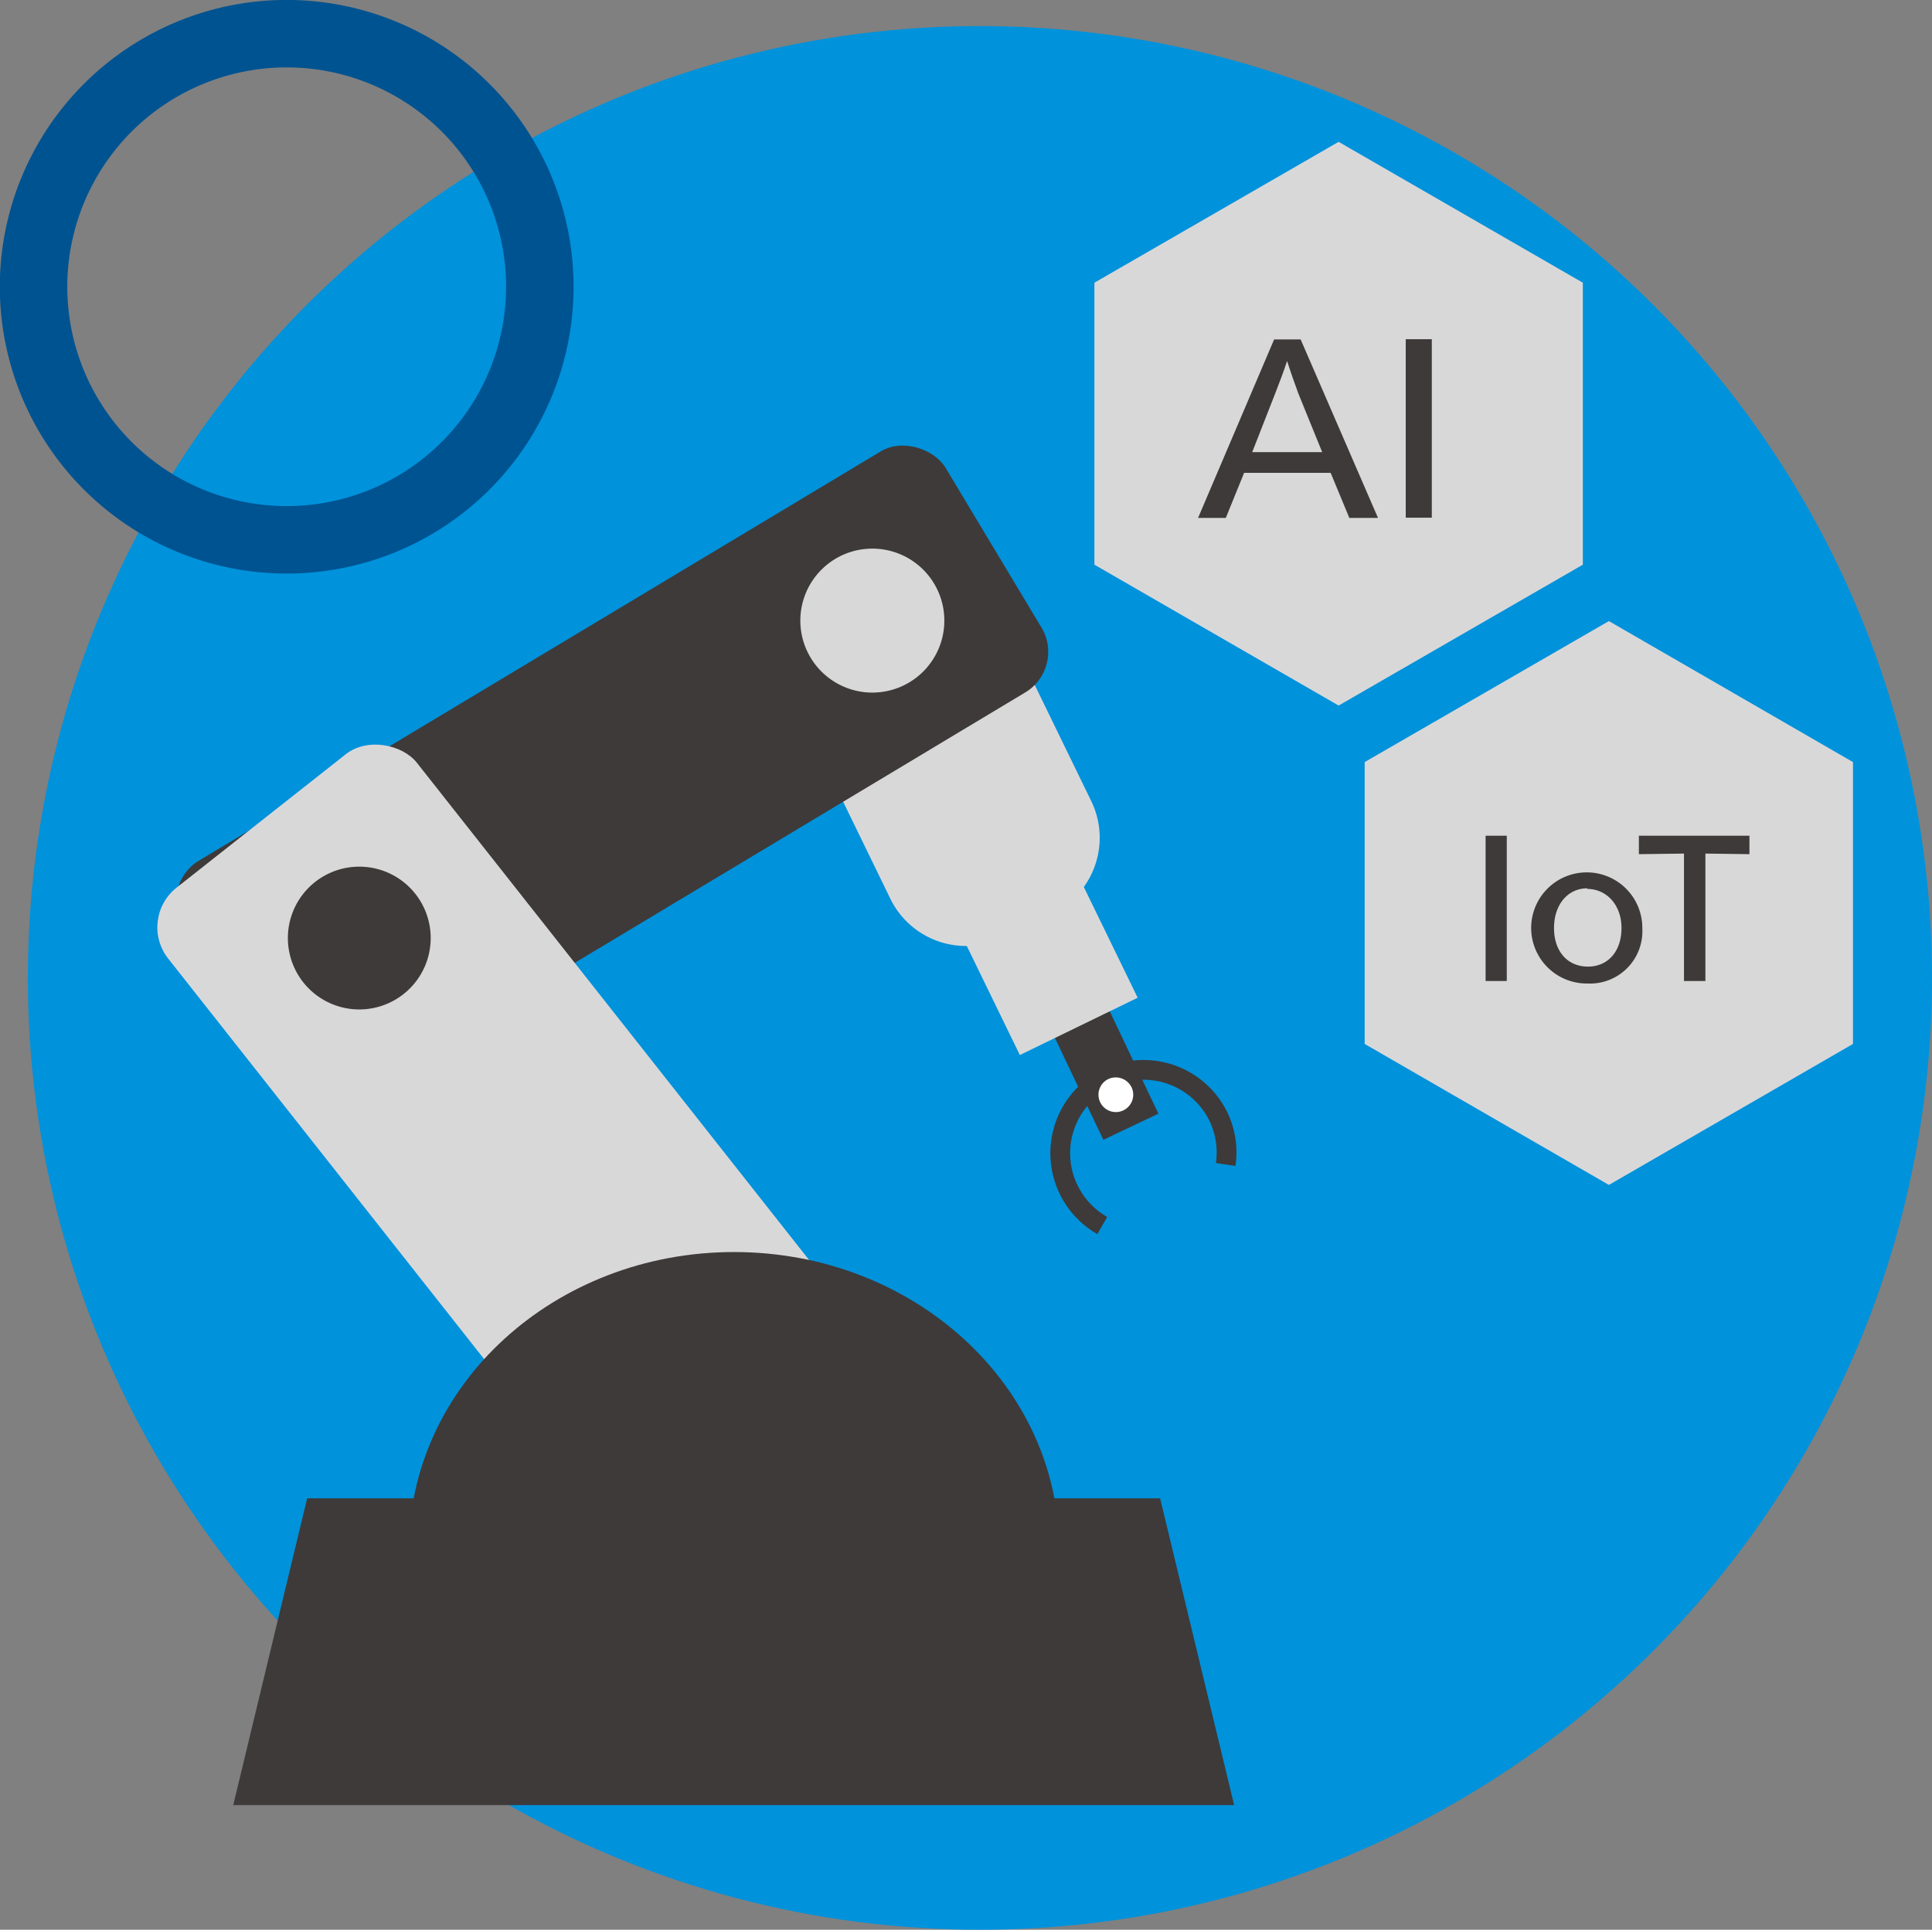 <svg xmlns="http://www.w3.org/2000/svg" width="162.34" height="162.19" viewBox="0 0 162.34 162.19"><rect x="0" y="0" width="162.34" height="162.19" fill="#808080" stroke="none"/><defs><style>.cls-1{fill:#0092db;}.cls-2,.cls-5{fill:none;stroke-miterlimit:10;}.cls-2{stroke:#005391;stroke-width:5.67px;}.cls-3{fill:#d9d8d9;}.cls-4{fill:#3d3a39;}.cls-5{stroke:#3d3a39;stroke-width:1.66px;}.cls-6{fill:#fff;}</style></defs><title>icon_syuttenbunya3</title><g id="レイヤー_2" data-name="レイヤー 2"><g id="内容"><circle class="cls-1" cx="82.34" cy="82.19" r="80"/><path class="cls-2" d="M45.36,24.1A21.27,21.27,0,1,1,24.1,2.83,21.27,21.27,0,0,1,45.36,24.1Z"/><polygon class="cls-3" points="91.96 23.76 112.48 11.92 133 23.76 133 47.46 112.48 59.3 91.96 47.46 91.96 23.76"/><polygon class="cls-3" points="114.67 64.05 135.19 52.2 155.7 64.05 155.7 87.74 135.19 99.59 114.67 87.74 114.67 64.05"/><path class="cls-4" d="M111.81,39.74h-7.27L103,43.53h-2.33l6.39-15h2.23l6.5,15h-2.41Zm-3.66-9.4h0c-.24.76-.74,2.07-1,2.73L105.22,38h5.88l-2-4.92C108.86,32.45,108.39,31.1,108.15,30.34Z"/><path class="cls-4" d="M118.12,28.51h2.19v15h-2.19Z"/><path class="cls-4" d="M124.83,70.24h1.78V82.45h-1.78Z"/><path class="cls-4" d="M133.38,82.66A4.67,4.67,0,1,1,138,78.05,4.4,4.4,0,0,1,133.38,82.66Zm0-8c-1.64,0-2.8,1.36-2.8,3.34s1.15,3.24,2.85,3.24,2.82-1.3,2.82-3.24S135,74.71,133.36,74.71Z"/><path class="cls-4" d="M141.5,71.74l-3.79.05V70.24H147v1.55l-3.7-.05V82.45H141.5Z"/><path class="cls-5" d="M92.62,103a7,7,0,1,1,9.77-9.13,6.93,6.93,0,0,1,.6,4"/><rect class="cls-4" x="89.95" y="83.51" width="5.12" height="11.75" transform="translate(-29.42 48.37) rotate(-25.42)"/><path class="cls-6" d="M95.09,91.4a1.46,1.46,0,1,1-2-.69A1.48,1.48,0,0,1,95.09,91.4Z"/><rect class="cls-3" x="82.18" y="73.41" width="11.01" height="13.54" transform="translate(-26.24 46.43) rotate(-25.94)"/><path class="cls-3" d="M76,43.22h4.71a7.06,7.06,0,0,1,7.06,7.06V72.55a7.06,7.06,0,0,1-7.06,7.06H76A7.07,7.07,0,0,1,69,72.54V50.28A7.06,7.06,0,0,1,76,43.22Z" transform="translate(-18.97 40.48) rotate(-25.94)"/><rect class="cls-4" x="14.07" y="53.46" width="74.74" height="23.62" rx="3.97" transform="translate(-26.26 35.78) rotate(-30.98)"/><polygon class="cls-4" points="103.7 151.71 19.6 151.71 25.81 125.93 97.48 125.93 103.7 151.71"/><rect class="cls-3" x="30.26" y="61.5" width="26.6" height="69.82" rx="4.25" transform="translate(-50.34 47.68) rotate(-38.26)"/><path class="cls-4" d="M89,130.23c0,4.67-54.64,4.76-54.64,0,0-13.82,12.23-25,27.32-25S89,116.41,89,130.23Z"/><path class="cls-4" d="M36.19,78.84a6,6,0,1,1-6-6A6,6,0,0,1,36.19,78.84Z"/><path class="cls-3" d="M79.35,52.11a6.05,6.05,0,1,1-6-6A6.05,6.05,0,0,1,79.35,52.11Z"/></g></g></svg>